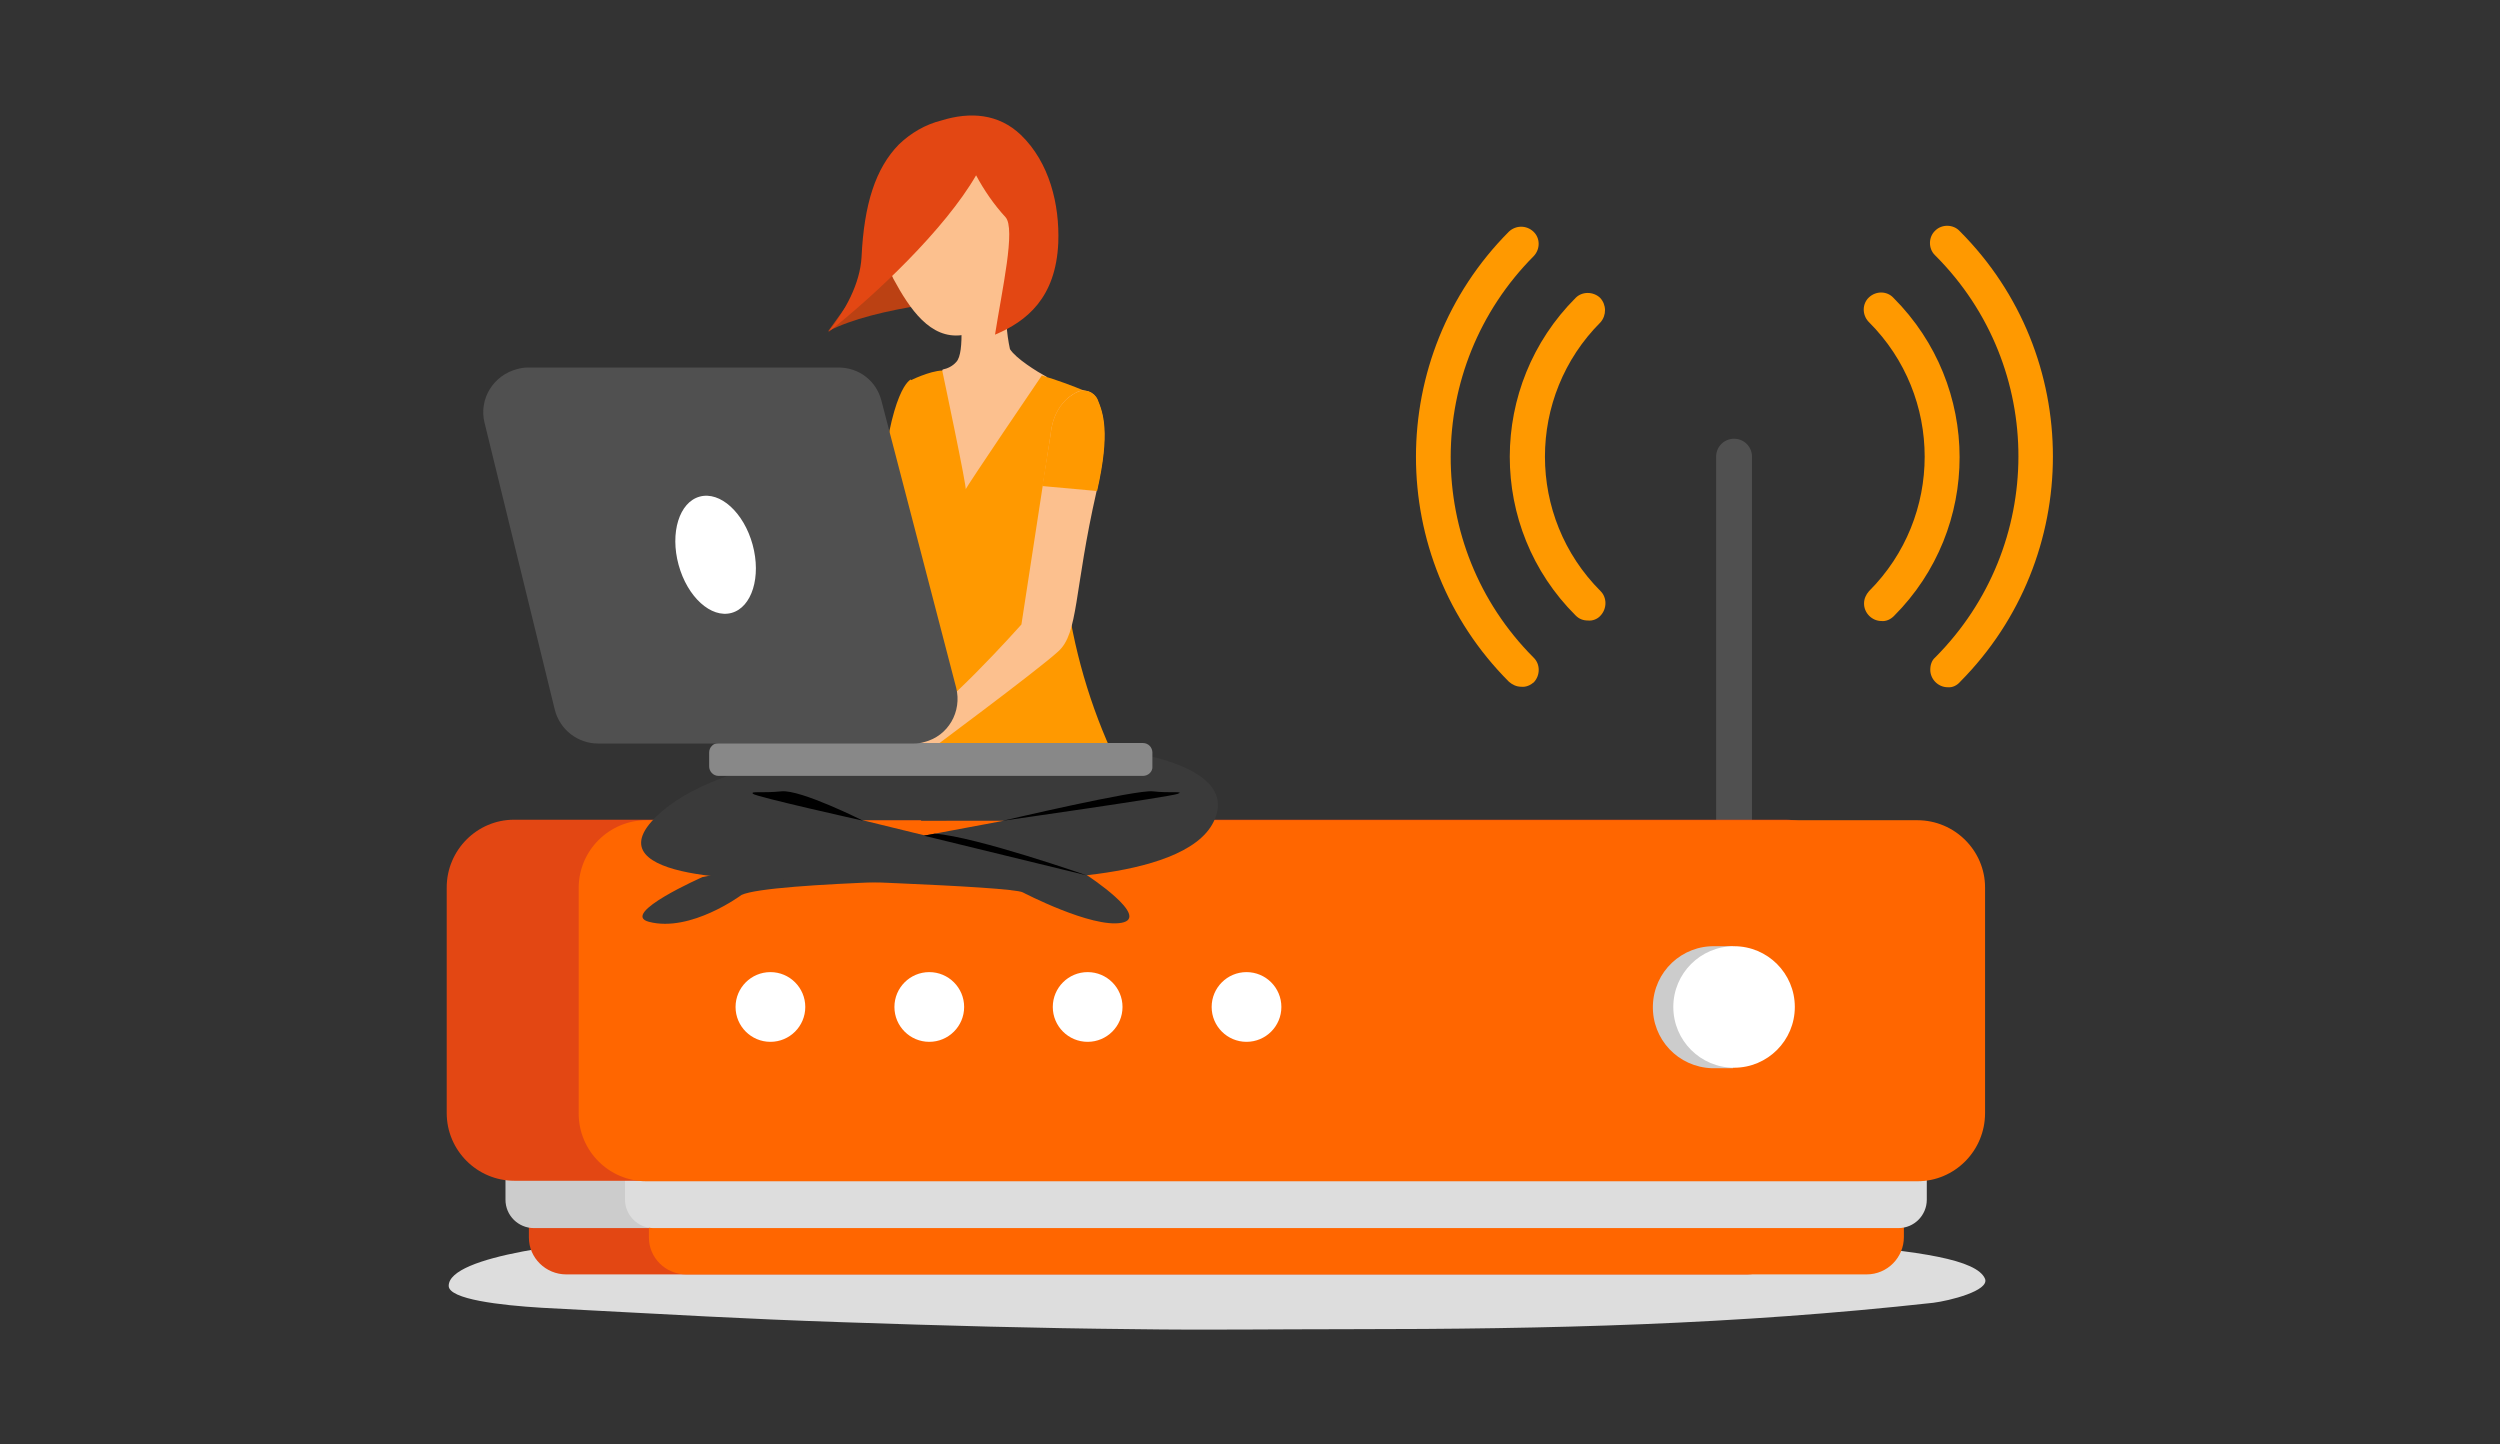 <?xml version="1.0" encoding="utf-8"?>
<!-- Generator: Adobe Illustrator 25.0.1, SVG Export Plug-In . SVG Version: 6.00 Build 0)  -->
<svg version="1.1" id="Livello_1" xmlns="http://www.w3.org/2000/svg" xmlns:xlink="http://www.w3.org/1999/xlink" x="0px" y="0px"
	 viewBox="0 0 502 290" style="enable-background:new 0 0 502 290;" xml:space="preserve">
<rect x="0" y="0" width="502" height="290" fill="#333333" stroke="none"/>
<style type="text/css">
	.st0{fill:none;}
	.st1{fill:#DDDDDD;}
	.st2{fill:#505050;}
	.st3{fill:#FF9900;}
	.st4{fill:#E34713;}
	.st5{fill:#CCCCCC;}
	.st6{fill:#FF6600;}
	.st7{fill:#FFFFFF;}
	.st8{fill:#FCC08E;}
	.st9{fill:#BB4113;}
	.st10{fill:#3A3A3A;}
	.st11{fill:#888888;}
</style>
<rect class="st0" width="502" height="290"/>
<path class="st1" d="M262.5,247.9c36.2,0.2,68.9-1.4,105,1.9c17.8,1.4,29.5,3.1,31.1,7c0.9,2.4-7.2,4.4-10.4,4.8
	c-39.9,4.4-76.8,5.3-117.4,5.3c-14.8,0-29,0.2-42.6,0c-20.7-0.2-38.3-0.7-59-1.4s-31.7-1.4-60.4-2.9c-8.3-0.5-18.7-1.7-18.7-4.4
	c0-6.1,25.7-9,42.1-10c13.6-1.2,27.3-1.4,41-0.7C202.9,248.9,232.6,247.7,262.5,247.9z"/>
<path class="st2" d="M348.2,88.1L348.2,88.1c2,0,3.6,1.6,3.6,3.6c0,0,0,0,0,0v87.9c0,2-1.6,3.6-3.6,3.6l0,0l0,0
	c-2,0-3.6-1.6-3.6-3.6c0,0,0,0,0,0V91.7C344.6,89.7,346.2,88.1,348.2,88.1C348.2,88.1,348.2,88.1,348.2,88.1z"/>
<path class="st3" d="M321.3,59.8c-1.4-1.3-3.6-1.3-4.9,0c-17.6,17.6-17.7,46.2,0,63.8c0,0,0,0,0,0c0.7,0.7,1.5,1,2.5,1
	c0.9,0.1,1.9-0.3,2.5-1c1.3-1.4,1.3-3.6,0-4.9c-14.9-14.9-14.9-39.1,0-54C322.6,63.3,322.6,61.2,321.3,59.8z"/>
<path class="st3" d="M380.2,59.8c-1.3-1.4-3.5-1.4-4.9-0.1c-1.4,1.3-1.4,3.5-0.1,4.9c0,0,0.1,0.1,0.1,0.1c14.9,14.9,14.9,39.1,0,54
	c-0.6,0.7-1,1.5-1,2.5c0,1.9,1.6,3.5,3.5,3.5c0.9,0.1,1.8-0.3,2.5-1C397.9,106.1,397.9,77.5,380.2,59.8
	C380.3,59.8,380.2,59.8,380.2,59.8z"/>
<path class="st3" d="M307.9,132c-22.2-22.3-22.1-58.3,0.1-80.6c1.3-1.4,1.3-3.6-0.1-4.9c-1.4-1.3-3.5-1.3-4.9,0
	c-24.9,25-24.9,65.5,0,90.4c0.7,0.6,1.5,1,2.5,1c0.9,0.1,1.8-0.3,2.5-0.9c1.3-1.4,1.3-3.6,0-4.9L307.9,132z"/>
<path class="st3" d="M393.5,46.4c-1.3-1.4-3.6-1.4-4.9-0.1c-1.4,1.3-1.4,3.6-0.1,4.9c0,0,0.1,0.1,0.1,0.1l0.1,0.1
	c22.2,22.3,22.1,58.3-0.1,80.6c-0.7,0.6-1,1.5-1,2.5c0,1.9,1.6,3.5,3.5,3.5c1,0.1,1.9-0.4,2.5-1.1
	C418.4,111.9,418.5,71.4,393.5,46.4z"/>
<path class="st4" d="M350.8,255.9H113.7c-4.1,0-7.5-3.3-7.5-7.4c0,0,0-0.1,0-0.1v-66.7c0-4.1,3.3-7.5,7.4-7.5c0,0,0.1,0,0.1,0h237.1
	c4.1,0,7.5,3.3,7.5,7.4c0,0,0,0,0,0.1v66.7C358.3,252.5,355,255.9,350.8,255.9C350.8,255.9,350.8,255.9,350.8,255.9z"/>
<path class="st5" d="M357.2,246.6h-250c-3.1,0-5.7-2.5-5.7-5.7v-16.5c0-3.1,2.6-5.7,5.7-5.7h250c3.1,0,5.7,2.6,5.7,5.7v16.5
	C362.9,244,360.4,246.6,357.2,246.6z"/>
<path class="st6" d="M374.8,255.9h-237c-4.1,0-7.5-3.3-7.5-7.4c0,0,0-0.1,0-0.1v-66.7c0-4.1,3.3-7.5,7.4-7.5c0,0,0.1,0,0.1,0h237
	c4.1,0,7.5,3.3,7.5,7.4c0,0,0,0.1,0,0.1v66.7C382.3,252.5,379,255.9,374.8,255.9C374.9,255.9,374.8,255.9,374.8,255.9z"/>
<path class="st1" d="M381.2,246.6h-250c-3.1,0-5.7-2.6-5.7-5.7v-16.5c0-3.1,2.5-5.7,5.7-5.7h250c3.1,0,5.7,2.6,5.7,5.7v16.5
	C386.9,244,384.4,246.6,381.2,246.6z"/>
<path class="st4" d="M358.6,237.1H103.3c-7.5,0-13.6-6.1-13.6-13.6l0,0v-45.3c0-7.5,6.1-13.6,13.5-13.6c0,0,0,0,0,0h255.3
	c7.5,0,13.6,6.1,13.6,13.6v0v45.3C372.2,231,366.1,237.1,358.6,237.1z"/>
<path class="st6" d="M385,237.2H129.8c-7.5,0-13.6-6.1-13.6-13.6v-45.3c0-7.5,6.1-13.6,13.6-13.6l0,0H385c7.5,0,13.6,6.1,13.6,13.5
	c0,0,0,0,0,0v45.3C398.6,231.1,392.5,237.2,385,237.2L385,237.2z"/>
<circle class="st7" cx="154.7" cy="202.2" r="7"/>
<circle class="st7" cx="186.6" cy="202.2" r="7"/>
<circle class="st7" cx="218.4" cy="202.2" r="7"/>
<circle class="st7" cx="250.3" cy="202.2" r="7"/>
<path class="st5" d="M348,190h-3.5c-6.8-0.2-12.4,5.1-12.6,11.9s5.1,12.4,11.9,12.6c0.2,0,0.5,0,0.7,0h3.5"/>
<circle class="st7" cx="348.2" cy="202.2" r="12.2"/>
<path class="st3" d="M182.9,76.2c0,0-4.2,1.5-6.1,23.5l-1.9,22.1l-33.9,20.5l2.5,6.5l34.1-18.6c1.6-0.9,2.7-2.3,3.2-4.1
	C183.2,116.6,188.4,85.7,182.9,76.2z"/>
<path class="st8" d="M210.2,75.7c-2-1.1-6.2-3.7-7.4-5.6c-0.7-3.2-0.9-6.6-0.7-9.9l-9.4-0.9c0,2.3,1.2,11.5-0.7,13.4
	c-0.7,0.8-1.7,1.3-2.7,1.5l-5.4,10.2C182.6,92.8,205.3,120.9,210.2,75.7z"/>
<path class="st9" d="M205.2,29.7c-4-3.3-10.2-2.9-14.7-0.1s-7.4,7.2-9.9,11.8c-2.5,4.5-4.6,9.2-6.3,14l-8,11.1
	c9.4-4.9,28.6-6.8,39-7.1c0.3,0,3.8-6.9,4.3-14.3C210.1,39.7,209.5,33.3,205.2,29.7z"/>
<path class="st8" d="M179.4,56c3.3,6.1,7.4,12.1,13.7,11.3c5.4-0.7,10.2-3.9,12.9-8.6c3.8-6.5,4.5-14.3,2.1-21.4
	c-0.5-1.7-1.3-3.2-2.4-4.5c-1.9-1.9-4.4-3.2-7-3.8c-2.9-1-6-1.4-9.1-1c-2.7,0.6-5.3,1.7-7.6,3.2c-4,2-6.5,6.1-6.5,10.5
	C174.7,47,177.2,51.1,179.4,56z"/>
<path class="st4" d="M205,27.1c-4.5-4.3-10.2-4.7-16-2.9c-3.2,0.8-6.1,2.5-8.5,4.8c-4.7,4.8-7,12-7.5,22.6
	c-0.3,5.4-3.3,10.8-6.7,15.1c9.4-7.4,23.4-20.6,29.7-31.5c1.6,3,3.6,5.9,5.9,8.4c2.1,2.3-0.7,14.6-2.1,23.6
	c6.4-2.7,12.2-7.4,12.7-18.4C212.8,41,210.7,32.6,205,27.1z"/>
<path class="st3" d="M181.6,150.7c0,0,2.6-26.9,3.2-36.4c0,0-6.7-23.3-2-37.9c0,0,3.8-1.9,6.4-2c0,0,5.1,24.1,4.7,23.9
	c-0.2-0.1,15.3-22.9,15.3-22.9c3,0.9,6,2,8.9,3.2c0,0-8.5,17-3.6,35l-0.8,2.2c1.3,12.1,4.4,23.8,9.4,34.9
	C223.1,150.6,215.6,150.3,181.6,150.7z"/>
<path class="st8" d="M216.3,78.7c1.5-0.7,3.3,0,4,1.5c0,0,0,0,0,0c1.1,2.7,2.6,6.5-0.1,18.4c-4.6,20.2-3.6,28.5-7.7,32.2
	c-4,3.7-27.2,20.9-27.2,20.9s-12.5,3-20.6,3.1c-9.3,0.1,8.6-6.2,18.1-8.9c5.4-1.5,22.3-20.5,22.3-20.5L211,87
	C211,87,211.3,81.1,216.3,78.7z"/>
<path class="st10" d="M221.3,150.3c0,0,28.5,2.1,22.4,14.7s-42,11.5-42,11.5s-47,0.5-52.8,3.2c0,0-10.2,7.6-18.6,5.4
	c-6-1.6,10.8-9,10.8-9l60.5-11.3h-16.7l10-14.7L221.3,150.3z"/>
<path class="st10" d="M173.3,150.3c0,0-31.4,2.1-42.5,14.7s26.2,11.5,26.2,11.5s46.2,1.4,48.4,2.7c0,0,13.8,7.2,19.8,6.1
	s-7-9.6-7-9.6l-45-11H190l10.1-14.7L173.3,150.3z"/>
<path d="M201.4,164.8c0,0,26.8-6.3,30.1-5.9s6.5-0.1,5,0.5S201.4,164.8,201.4,164.8z"/>
<path d="M218.3,175.8c0,0-22.3-7.8-30.6-8.4l-2.2,0.4"/>
<path d="M173.3,164.8c0,0-12.5-6.3-16.4-5.9s-6.3-0.1-5.7,0.5S173.3,164.8,173.3,164.8z"/>
<path class="st11" d="M229.5,155.8h-85.2c-1.1,0-1.9-0.9-1.9-1.9v-2.8c0-1.1,0.9-1.9,1.9-1.9h85.2c1.1,0,1.9,0.9,1.9,1.9v2.8
	C231.5,154.9,230.6,155.8,229.5,155.8z"/>
<path class="st2" d="M183.4,149.3h-63.3c-4.1,0-7.7-2.8-8.7-6.8L97.3,84.9c-1.2-4.8,1.8-9.6,6.6-10.8c0.7-0.2,1.4-0.3,2.1-0.3h62.4
	c4.1,0,7.6,2.7,8.6,6.7l15,57.6c1.2,4.8-1.6,9.7-6.4,10.9C185,149.2,184.2,149.3,183.4,149.3z"/>
<ellipse transform="matrix(0.965 -0.264 0.264 0.965 -24.29 41.806)" class="st7" cx="143.6" cy="111.4" rx="7.7" ry="12.1"/>
<path class="st3" d="M209.3,97.6L211,87c0,0,0.3-6,5.4-8.3c1.5-0.7,3.3,0,4,1.5c0,0,0,0,0,0c1.1,2.7,2.6,6.5-0.1,18.4"/>
</svg>
